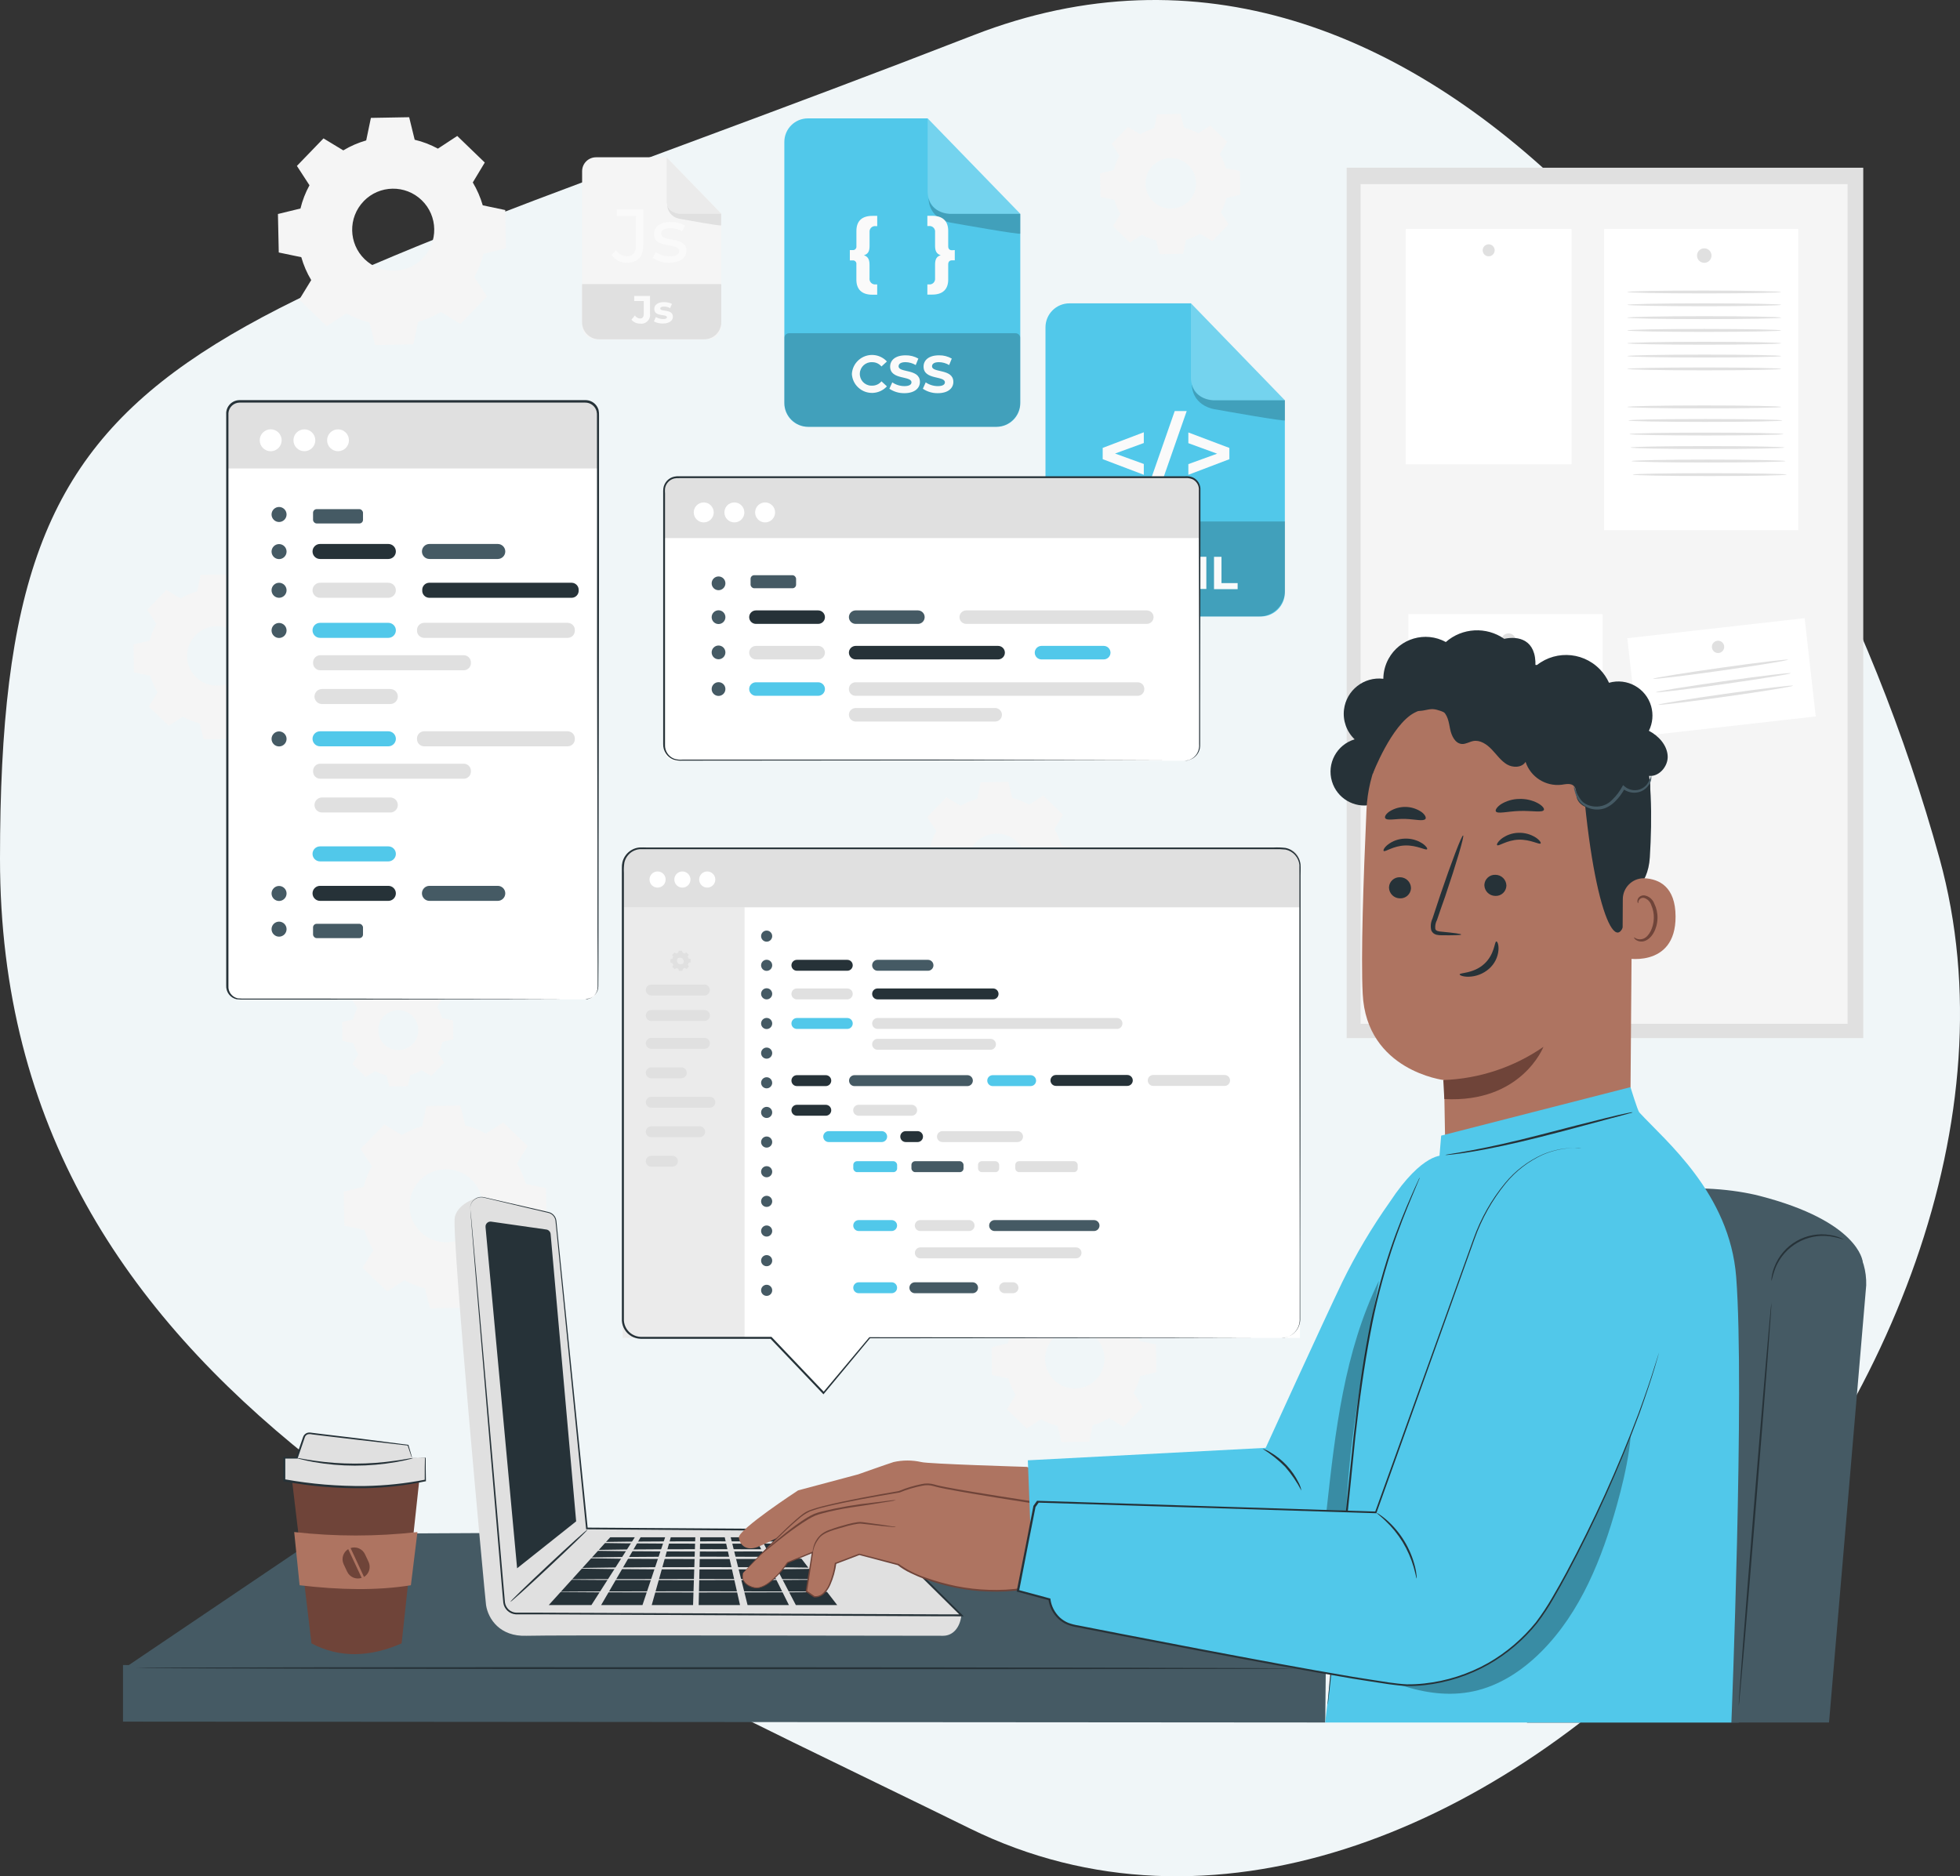 <?xml version="1.0" encoding="UTF-8"?><svg id="Layer_2" xmlns="http://www.w3.org/2000/svg" viewBox="0 0 521.85 499.58"><rect x="0" y="0" width="521.85" height="499.58" fill="#333333" stroke="none"/><defs><style>.cls-1{fill:#f5f5f5;}.cls-1,.cls-2,.cls-3,.cls-4,.cls-5,.cls-6,.cls-7,.cls-8,.cls-9,.cls-10,.cls-11,.cls-12{stroke-width:0px;}.cls-2{fill:#ebebeb;}.cls-3{fill:#455a64;}.cls-4{fill:#263238;}.cls-5{fill:#fafafa;}.cls-6{fill:#e0e0e0;}.cls-7{fill:#000;}.cls-8{fill:#ae7461;}.cls-9{fill:#51c8ea;}.cls-13{opacity:.2;}.cls-14{opacity:.3;}.cls-10{fill:#f0f6f8;}.cls-11{fill:#6f4439;}.cls-12{fill:#fff;}</style></defs><g id="Layer_1-2"><path class="cls-10" d="M0,228.64c0,142.6,133.55,196.89,258.21,258.21,127.96,62.94,296.1-120.73,258.21-258.21C480.03,96.65,378.1-36.85,259.3,9.33,46.86,91.92,0,86.04,0,228.64Z"/><g id="freepik--background-complete--inject-6"><path class="cls-1" d="M48.11,159.34c1.38-.83,2.86-1.47,4.41-1.91l.9-4.37,7.38-.13,1.06,4.33c1.56.39,3.06.98,4.47,1.76l3.73-2.44,5.3,5.12-2.31,3.81c.83,1.38,1.48,2.86,1.92,4.41l4.36.91.13,7.37-4.33,1.06c-.38,1.56-.96,3.06-1.73,4.47l2.44,3.73-5.12,5.3-3.81-2.31c-1.38.84-2.86,1.48-4.41,1.92l-.9,4.36-7.38.13-1.09-4.28c-1.56-.38-3.07-.97-4.47-1.76l-3.73,2.45-5.3-5.13,2.31-3.81c-.83-1.38-1.48-2.86-1.92-4.4l-4.36-.91-.13-7.44,4.33-1c.39-1.56.98-3.07,1.76-4.48l-2.44-3.72,5.12-5.31,3.81,2.31v-.04ZM52.04,169.16c-3.04,3.14-2.95,8.15.19,11.18s8.15,2.95,11.18-.19c3.04-3.14,2.95-8.15-.19-11.18,0,0,0,0,0,0-3.14-3.03-8.14-2.95-11.18.19h0Z"/><path class="cls-1" d="M303.54,35.78c1.17-.71,2.43-1.26,3.75-1.63l.78-3.72,6.27-.11.9,3.69c1.33.32,2.61.83,3.81,1.49l3.17-2.08,4.52,4.36-2,3.25c.72,1.17,1.28,2.43,1.66,3.75l3.72.77.11,6.28-3.69.9c-.32,1.33-.83,2.61-1.5,3.81l2.08,3.17-4.36,4.51-3.24-2c-1.17.71-2.43,1.25-3.75,1.63l-.77,3.73-6.28.11-.9-3.68c-1.33-.33-2.61-.84-3.81-1.5l-3.17,2.07-4.51-4.36,2-3.24c-.71-1.17-1.26-2.44-1.63-3.76l-3.71-.77-.11-6.27,3.68-.91c.33-1.33.83-2.61,1.5-3.8l-2.08-3.18,4.36-4.51,3.24,2h-.04ZM306.89,44.13c-2.58,2.67-2.51,6.93.16,9.52,2.67,2.58,6.93,2.51,9.52-.16,2.58-2.67,2.51-6.93-.16-9.51-2.67-2.58-6.93-2.51-9.52.16,0,0,0,0,0,0h0Z"/><path class="cls-1" d="M91.4,40.04c1.91-1.15,3.96-2.04,6.1-2.65l1.25-6,10.19-.18,1.47,6c2.16.51,4.24,1.31,6.18,2.37l5.15-3.38,7.33,7.08-3.19,5.3c1.14,1.91,2.03,3.95,2.65,6.09l6,1.26.18,10.19-6,1.47c-.53,2.16-1.34,4.24-2.43,6.18l3.38,5.15-7.08,7.34-5.18-3.21c-1.9,1.15-3.96,2.05-6.1,2.65l-1.25,6-10.19.17-1.47-6c-2.16-.53-4.24-1.35-6.18-2.43l-5.21,3.43-7.33-7.08,3.19-5.21c-1.15-1.91-2.03-3.96-2.64-6.1l-6-1.25-.22-10.25,6-1.46c.52-2.16,1.33-4.24,2.4-6.19l-3.35-5.15,7.08-7.33,5.27,3.19ZM96.83,53.58c-4.19,4.34-4.07,11.26.27,15.45,4.34,4.19,11.26,4.07,15.45-.27,4.19-4.34,4.07-11.26-.27-15.45-4.33-4.19-11.25-4.08-15.44.25,0,0-.01.01-.02.02Z"/><path class="cls-1" d="M255.78,214.58c1.38-.83,2.86-1.47,4.41-1.91l.91-4.37,7.37-.13,1.06,4.33c1.56.38,3.07.98,4.47,1.76l3.73-2.44,5.3,5.12-2.3,3.81c.83,1.38,1.47,2.86,1.91,4.41l4.36.91.13,7.37-4.33,1.06c-.38,1.56-.97,3.06-1.75,4.47l2.44,3.73-5.09,5.28-3.81-2.31c-1.38.83-2.86,1.48-4.41,1.92l-.91,4.36-7.37.13-1.06-4.33c-1.56-.38-3.07-.97-4.47-1.76l-3.73,2.45-5.31-5.13,2.31-3.8c-.83-1.38-1.47-2.86-1.91-4.41l-4.36-.91-.13-7.37,4.32-1.06c.39-1.56.98-3.07,1.76-4.48l-2.47-3.7,5.12-5.31,3.81,2.31h0ZM259.71,224.4c-3.03,3.14-2.95,8.15.2,11.18s8.15,2.95,11.18-.2c3.03-3.14,2.95-8.14-.19-11.18-3.14-3.04-8.15-2.96-11.19.17v.02Z"/><path class="cls-1" d="M276.55,346.5c1.38-.83,2.86-1.48,4.41-1.92l.9-4.36,7.38-.13,1.06,4.33c1.56.38,3.07.97,4.47,1.76l3.73-2.44,5.3,5.12-2.31,3.81c.83,1.38,1.48,2.86,1.92,4.4l4.36.91.13,7.37-4.33,1.07c-.39,1.56-.98,3.06-1.76,4.47l2.44,3.72-5.12,5.31-3.81-2.34c-1.38.83-2.86,1.47-4.41,1.91l-.9,4.37-7.38.13-1.06-4.33c-1.56-.39-3.06-.98-4.47-1.76l-3.7,2.47-5.31-5.12,2.31-3.81c-.83-1.38-1.48-2.86-1.92-4.41l-4.36-.91-.13-7.37,4.33-1.06c.39-1.56.98-3.06,1.76-4.47l-2.44-3.73,5.12-5.3,3.81,2.31h-.02ZM280.48,356.32c-3.03,3.14-2.95,8.15.2,11.18s8.15,2.95,11.18-.2c3.03-3.14,2.95-8.15-.2-11.18,0,0,0,0,0,0-3.14-3.03-8.14-2.95-11.17.19,0,0,0,0,0,0h0Z"/><path class="cls-1" d="M99.56,263.94c.94-.56,1.95-1,3-1.29l.61-2.95,5-.08.71,2.91c1.05.27,2.06.67,3,1.19l2.52-1.65,3.58,3.46-1.58,2.57c.56.94,1,1.95,1.29,3l2.94.61.09,5-2.92.72c-.26,1.05-.66,2.06-1.19,3l1.65,2.52-3.45,3.57-2.57-1.56c-.94.56-1.95,1-3,1.3l-.62,2.94-5,.09-.71-2.92c-1.05-.27-2.06-.67-3-1.19l-2.51,1.6-3.58-3.46,1.58-2.56c-.57-.94-1-1.95-1.29-3l-2.94-.61-.09-5,2.92-.72c.26-1.05.66-2.06,1.18-3l-1.64-2.51,3.45-3.58,2.57,1.56v.04ZM102.21,270.58c-2.04,2.12-1.98,5.49.13,7.54,2.12,2.04,5.49,1.98,7.54-.13,2.04-2.12,1.98-5.49-.13-7.53-2.12-2.05-5.49-1.99-7.54.13,0,0,0,0,0,0Z"/><path class="cls-1" d="M106.94,302.24c1.71-1.02,3.54-1.81,5.46-2.35l1.12-5.37,9.06-.16,1.3,5.32c1.92.47,3.77,1.2,5.5,2.17l4.58-3,6.52,6.29-2.84,4.68c1.02,1.69,1.81,3.52,2.35,5.42l5.37,1.12.16,9.06-5.32,1.3c-.47,1.92-1.2,3.77-2.17,5.5l3,4.58-6.29,6.52-4.68-2.84c-1.69,1.02-3.52,1.82-5.42,2.36l-1.12,5.36-9.06.16-1.3-5.32c-1.92-.47-3.77-1.2-5.5-2.17l-4.58,3-6.56-6.29,2.88-4.68c-1.02-1.69-1.82-3.52-2.36-5.42l-5.36-1.12-.16-9.06,5.32-1.3c.47-1.92,1.2-3.77,2.17-5.5l-3-4.58,6.3-6.52,4.68,2.84h-.05ZM111.77,314.31c-3.73,3.86-3.62,10.02.25,13.74,3.86,3.73,10.02,3.62,13.74-.25,3.73-3.86,3.62-10.01-.24-13.74-3.86-3.73-10.02-3.62-13.75.24Z"/><rect class="cls-6" x="358.55" y="44.66" width="137.54" height="231.75"/><rect class="cls-1" x="362.26" y="49.02" width="129.66" height="223.58"/><rect class="cls-12" x="427.09" y="60.96" width="51.7" height="80.22"/><path class="cls-6" d="M455.69,68.05c0,1.07-.86,1.93-1.93,1.93s-1.93-.86-1.93-1.93.86-1.93,1.93-1.93h0c1.07,0,1.93.86,1.93,1.93Z"/><rect class="cls-12" x="374.98" y="163.51" width="51.7" height="80.22"/><path class="cls-6" d="M403.58,170.58c0,1.07-.86,1.93-1.93,1.93s-1.93-.86-1.93-1.93c0-1.07.86-1.93,1.93-1.93h0c1.07,0,1.93.86,1.93,1.93Z"/><rect class="cls-12" x="374.28" y="60.96" width="44.15" height="62.65"/><path class="cls-6" d="M397.96,66.65c0,.88-.72,1.6-1.6,1.6-.88,0-1.6-.72-1.6-1.6s.72-1.6,1.6-1.6,1.6.72,1.6,1.6h0Z"/><rect class="cls-12" x="434.6" y="167.18" width="47.52" height="26.33" transform="translate(-17.34 52.55) rotate(-6.44)"/><circle class="cls-6" cx="457.43" cy="172.24" r="1.64"/><path class="cls-6" d="M419.78,181.81c0,.22-8.11.39-18.13.39s-18.13-.17-18.13-.39,8.12-.38,18.13-.38,18.13.15,18.13.38Z"/><path class="cls-6" d="M419.78,187.58c0,.21-8.11.39-18.13.39s-18.13-.18-18.13-.39,8.12-.38,18.13-.38,18.13.14,18.13.38Z"/><path class="cls-6" d="M419.78,193.29c0,.21-8.11.39-18.13.39s-18.13-.18-18.13-.39,8.12-.38,18.13-.38,18.13.17,18.13.38Z"/><path class="cls-6" d="M419.78,199.03c0,.21-8.11.39-18.13.39s-18.13-.18-18.13-.39,8.12-.38,18.13-.38,18.13.17,18.13.38Z"/><path class="cls-6" d="M419.78,204.77c0,.21-8.11.39-18.13.39s-18.13-.18-18.13-.39,8.12-.38,18.13-.38,18.13.19,18.13.38Z"/><path class="cls-6" d="M419.78,210.51c0,.21-8.11.39-18.13.39s-18.13-.18-18.13-.39,8.12-.38,18.13-.38,18.13.17,18.13.38Z"/><path class="cls-6" d="M419.78,216.25c0,.21-8.11.39-18.13.39s-18.13-.18-18.13-.39,8.12-.38,18.13-.38,18.13.17,18.13.38Z"/><path class="cls-6" d="M476.06,175.66c0,.21-8,1.52-17.9,2.92s-18,2.36-18,2.15,8-1.51,17.9-2.91,17.97-2.37,18-2.16Z"/><path class="cls-6" d="M476.78,179.25c0,.21-8,1.52-17.9,2.92s-18,2.36-18,2.15,8-1.51,17.9-2.91,17.97-2.37,18-2.16Z"/><path class="cls-6" d="M477.4,182.58c0,.21-8,1.52-17.9,2.91s-18,2.37-18,2.16,8-1.52,17.9-2.92,18-2.37,18-2.15Z"/><path class="cls-6" d="M474.24,77.74c0,.22-9.17.39-20.48.39s-20.49-.17-20.49-.39,9.17-.38,20.49-.38,20.48.22,20.48.38Z"/><path class="cls-6" d="M474.24,81.16c0,.21-9.17.38-20.48.38s-20.49-.17-20.49-.38,9.17-.39,20.49-.39,20.48.17,20.48.39Z"/><path class="cls-6" d="M474.24,84.58c0,.21-9.17.39-20.48.39s-20.49-.18-20.49-.39,9.17-.39,20.49-.39,20.48.17,20.48.39Z"/><path class="cls-6" d="M474.24,87.98c0,.22-9.17.39-20.48.39s-20.49-.17-20.49-.39,9.13-.4,20.49-.4,20.48.19,20.48.4Z"/><path class="cls-6" d="M474.24,91.4c0,.21-9.17.38-20.48.38s-20.49-.17-20.49-.38,9.17-.39,20.49-.39,20.48.17,20.48.39Z"/><path class="cls-6" d="M474.24,94.81c0,.21-9.17.38-20.48.38s-20.49-.17-20.49-.38,9.17-.39,20.49-.39,20.48.16,20.48.39Z"/><path class="cls-6" d="M474.24,98.22c0,.21-9.17.39-20.48.39s-20.49-.18-20.49-.39,9.17-.38,20.49-.38,20.48.17,20.48.38Z"/><path class="cls-6" d="M474.24,108.35c0,.21-9.17.38-20.48.38s-20.49-.17-20.49-.38,9.17-.39,20.49-.39,20.48.18,20.48.39Z"/><path class="cls-6" d="M474.53,111.95c0,.22-9.17.39-20.48.39s-20.49-.17-20.49-.39,9.17-.38,20.49-.38,20.48.17,20.48.38Z"/><path class="cls-6" d="M474.82,115.58c0,.21-9.18.38-20.49.38s-20.48-.17-20.48-.38,9.17-.39,20.48-.39,20.49.16,20.49.39Z"/><path class="cls-6" d="M475.1,119.16c0,.22-9.17.39-20.48.39s-20.48-.17-20.48-.39,9.17-.38,20.48-.38,20.48.17,20.48.38Z"/><path class="cls-6" d="M475.4,122.77c0,.21-9.17.38-20.48.38s-20.52-.17-20.52-.38,9.16-.39,20.48-.39,20.52.2,20.52.39Z"/><path class="cls-6" d="M475.68,126.37c0,.22-9.17.39-20.48.39s-20.49-.17-20.49-.39,9.17-.38,20.49-.38,20.48.17,20.48.38Z"/><path class="cls-1" d="M188.33,90.34h-29.63c-2.05,0-3.7-1.65-3.71-3.7v-41.06c0-2.05,1.66-3.7,3.71-3.7h18.79l14.55,15v29.76c0,2.05-1.66,3.7-3.71,3.7Z"/><path class="cls-6" d="M154.99,75.65h37.05v10.16c0,2.5-2.03,4.53-4.53,4.53h-28c-2.5,0-4.53-2.03-4.53-4.53v-10.16h0Z"/><path class="cls-5" d="M168.12,85.13l.93-1.12c.29.47.8.77,1.35.8.67,0,1-.41,1-1.21v-3.45h-2.54v-1.34h4.21v4.7c.19,1.28-.69,2.47-1.97,2.66-.21.03-.43.03-.64,0-.9.03-1.76-.36-2.34-1.05Z"/><path class="cls-5" d="M174.09,85.58l.54-1.16c.59.35,1.26.54,1.94.54.75,0,1-.2,1-.51,0-.91-3.37,0-3.37-2.2,0-1.06.95-1.81,2.58-1.81.74-.01,1.48.15,2.14.49l-.52,1.11c-.49-.28-1.05-.42-1.61-.41-.73,0-1,.22-1,.51,0,1,3.37,0,3.37,2.23,0,1-1,1.77-2.63,1.77-.85.03-1.69-.16-2.44-.56Z"/><path class="cls-5" d="M162.84,67.93l1.16-1.35c.63,1.02,1.73,1.64,2.92,1.66,1.59,0,2.41-1,2.41-2.84v-7.88h-5.07v-1.75h7v9.52c0,3.12-1.52,4.67-4.39,4.67-1.59.02-3.1-.74-4.03-2.03Z"/><path class="cls-5" d="M173.78,68.67l.8-1.52c1.11.72,2.4,1.1,3.72,1.1,1.79,0,2.53-.54,2.53-1.44,0-2.38-6.71-.32-6.71-4.55,0-1.9,1.7-3.18,4.43-3.18,1.35-.01,2.68.33,3.86,1l-.82,1.5c-.92-.57-1.98-.86-3.06-.84-1.69,0-2.51.62-2.51,1.46,0,2.51,6.73.46,6.73,4.59,0,1.92-1.76,3.15-4.59,3.15-1.56.03-3.08-.41-4.38-1.27Z"/><path class="cls-2" d="M177.49,41.91v11.54c0,1.91,1.54,3.45,3.45,3.45h11.1l-14.55-14.99Z"/><path class="cls-6" d="M177.64,54.46c.01,1.79,1.26,3.33,3,3.72.11,0,.24.06.36.09,1.45.26,11,2,11,1.73v-3.1h-11.1s-2.73-.09-3.26-2.44Z"/></g><g id="freepik--Table--inject-6"><polygon class="cls-3" points="33.28 444.04 86.06 408.4 341.81 407.18 353.51 444.58 33.28 444.04"/><polygon class="cls-3" points="352.85 458.64 32.75 458.41 32.75 443.34 352.99 444.34 352.85 458.64"/><path class="cls-4" d="M345,444.26c0,.14-69.13.23-154.37.19s-154.38-.19-154.38-.34,69.11-.23,154.38-.19c85.27.04,154.37.19,154.37.34Z"/></g><g id="freepik--Files--inject-6"><path class="cls-9" d="M265.4,113.65h-50.28c-3.47,0-6.29-2.82-6.29-6.29V37.8c0-3.47,2.81-6.28,6.28-6.28,0,0,0,0,0,0h31.87l24.67,25.42v50.42c0,3.46-2.8,6.27-6.26,6.29Z"/><g class="cls-13"><path class="cls-7" d="M210.07,88.73h60.33c.68,0,1.24.56,1.24,1.24h0v17.2c0,3.58-2.9,6.48-6.48,6.48h-49.85c-3.58,0-6.48-2.9-6.48-6.48v-17.2c0-.68.56-1.24,1.24-1.24Z"/></g><g class="cls-13"><path class="cls-12" d="M246.99,31.52v19.57c0,3.23,2.6,5.84,5.83,5.85,0,0,0,0,.01,0h18.83l-24.67-25.42Z"/></g><g class="cls-13"><path class="cls-7" d="M247.24,52.81s-.24,4.77,5.16,6.31c.2.06.41.1.62.14,2.46.44,18.64,3.31,18.64,2.94v-5.26h-18.83s-4.7-.16-5.59-4.13Z"/></g><path class="cls-5" d="M226.81,99.58c.17-2.97,2.72-5.23,5.68-5.06,1.39.08,2.7.7,3.65,1.73l-1.45,1.33c-.61-.73-1.51-1.15-2.46-1.14-1.73-.1-3.2,1.22-3.3,2.95s1.22,3.2,2.95,3.3c.12,0,.24,0,.35,0,.95,0,1.86-.42,2.46-1.16l1.45,1.34c-2,2.19-5.39,2.35-7.59.35-1.04-.94-1.66-2.25-1.74-3.65h0Z"/><path class="cls-5" d="M236.8,103.51l.77-1.7c.95.65,2.08,1,3.23,1,1.34,0,1.88-.44,1.88-1,0-1.83-5.68-.57-5.68-4.2,0-1.67,1.34-3,4.12-3,1.19-.02,2.36.28,3.39.87l-.7,1.72c-.82-.49-1.76-.75-2.71-.77-1.34,0-1.85.5-1.85,1.11,0,1.8,5.68.56,5.68,4.15,0,1.63-1.36,3-4.15,3-1.42.02-2.8-.39-3.98-1.18Z"/><path class="cls-5" d="M245.71,103.51l.76-1.7c.95.65,2.08,1,3.23,1,1.34,0,1.88-.44,1.88-1,0-1.83-5.68-.57-5.68-4.2,0-1.67,1.34-3,4.12-3,1.19-.02,2.36.28,3.39.87l-.7,1.72c-.82-.49-1.75-.75-2.71-.77-1.34,0-1.85.5-1.85,1.11,0,1.8,5.68.56,5.68,4.15,0,1.63-1.35,3-4.15,3-1.41.02-2.8-.39-3.97-1.18Z"/><path class="cls-5" d="M230,67.96c1,.32,1.51,1,1.51,2.52v3.59c-.1.81.47,1.55,1.28,1.66.12.02.24.02.36,0h.4v2.74h-1.3c-2.81,0-4.24-1.44-4.24-4v-4.08c.08-.5-.26-.97-.76-1.05-.08-.01-.16-.01-.24,0h-.74v-2.75h.74c.5.06.95-.3,1.01-.8,0-.08,0-.17,0-.25v-4.06c0-2.58,1.43-4,4.24-4h1.3v2.73h-.4c-.81-.1-1.55.48-1.64,1.3-.01.12-.01.25,0,.37v3.59c0,1.54-.47,2.19-1.51,2.5Z"/><path class="cls-5" d="M254.21,66.58v2.74h-.75c-.6,0-1,.34-1,1.06v4.06c0,2.58-1.44,4-4.25,4h-1.3v-2.71h.41c.81.1,1.55-.49,1.64-1.3.01-.12.01-.24,0-.36v-3.59c0-1.55.47-2.2,1.5-2.52-1-.31-1.5-1-1.5-2.51v-3.59c.11-.81-.46-1.56-1.27-1.67-.12-.02-.25-.02-.37,0h-.41v-2.73h1.3c2.81,0,4.25,1.43,4.25,4v4.12c0,.72.38,1.05,1,1.05l.75-.05Z"/><path class="cls-9" d="M335.74,164.15h-51c-3.52,0-6.38-2.86-6.38-6.38h0v-70.62c0-3.52,2.86-6.38,6.38-6.38h32.35l25,25.81v51.18c0,3.52-2.83,6.37-6.35,6.39Z"/><g class="cls-13"><path class="cls-7" d="M278.35,138.85h63.78v18.4c0,3.81-3.09,6.9-6.9,6.9h-50c-3.81,0-6.9-3.09-6.9-6.9v-18.4h.02Z"/></g><g class="cls-13"><path class="cls-12" d="M317.08,80.77v19.87c0,3.28,2.66,5.94,5.94,5.94h19.1l-25.04-25.81Z"/></g><g class="cls-13"><path class="cls-7" d="M317.34,102.39s-.25,4.82,5.24,6.4c.21.06.42.11.63.14,2.49.45,18.91,3.37,18.91,3v-5.35h-19.1s-4.77-.16-5.68-4.19Z"/></g><path class="cls-5" d="M304.54,117.96l-7.66,2.8,7.66,2.78v2.88l-10.95-4.16v-3l10.95-4.16v2.86Z"/><path class="cls-5" d="M312.77,109.45h3.19l-7.56,21.66h-3.19l7.56-21.66Z"/><path class="cls-5" d="M327.32,119.27v3l-10.92,4.15v-2.84l7.66-2.78-7.66-2.8v-2.85l10.92,4.12Z"/><path class="cls-5" d="M301.93,148.26v8.57h-2v-3.51h-3.89v3.51h-2v-8.57h2v3.38h3.89v-3.38h2Z"/><path class="cls-5" d="M305.74,149.88h-2.74v-1.62h7.47v1.62h-2.75v6.95h-2l.02-6.95Z"/><path class="cls-5" d="M319.33,156.83v-5.14l-2.52,4.24h-.9l-2.51-4.13v5h-1.86v-8.57h1.64l3.22,5.35,3.16-5.33h1.63v8.57h-1.86Z"/><path class="cls-5" d="M323.22,148.26h2v7h4.3v1.61h-6.29v-8.61Z"/></g><g id="freepik--Tabs--inject-6"><rect class="cls-12" x="60.43" y="106.95" width="98.74" height="159.15" rx="3.06" ry="3.06"/><path class="cls-6" d="M64.04,106.95h91.66c1.92,0,3.47,1.55,3.47,3.47h0v14.31H60.4v-14.15c-.01-1.99,1.6-3.62,3.59-3.63.02,0,.03,0,.05,0Z"/><path class="cls-4" d="M155.86,266.1c.44-.02.86-.12,1.27-.28,1.2-.52,1.98-1.7,2-3,0-3.41,0-8.42-.05-14.87,0-12.91,0-31.58-.08-54.65s0-50.56-.06-81.07v-1.43c.03-.46-.01-.92-.12-1.36-.39-1.33-1.61-2.25-3-2.24H63.82c-1.58,0-2.89,1.22-3,2.8v152.51c-.12,1.56.93,2.97,2.46,3.31.76.08,1.53.1,2.3.07h15.58l54.66.08,14.86.05h5.18-5.18l-14.86.05-54.66.08h-15.76c-.8.03-1.6,0-2.39-.08-.83-.18-1.56-.64-2.07-1.32-.51-.68-.76-1.53-.71-2.38V109.82c.05-.59.24-1.16.57-1.66.66-1.01,1.79-1.62,3-1.62h92.05c.52,0,1.04.1,1.51.31.97.43,1.7,1.26,2,2.28.11.49.15.99.13,1.49v1.43c0,30.51,0,58-.06,81.07s-.06,41.74-.08,54.65c0,6.45,0,11.46-.05,14.87,0,.76-.28,1.5-.76,2.09-.35.43-.8.78-1.31,1-.32.12-.66.2-1,.23l-.37.14Z"/><path class="cls-12" d="M74.99,117.23c0,1.61-1.31,2.92-2.92,2.92-1.61,0-2.92-1.31-2.92-2.92s1.31-2.92,2.92-2.92h0c1.61,0,2.91,1.29,2.92,2.9,0,0,0,.01,0,.02Z"/><circle class="cls-12" cx="81.04" cy="117.23" r="2.91"/><circle class="cls-12" cx="90" cy="117.23" r="2.91"/><path class="cls-4" d="M103.4,148.84h-18.19c-1.1,0-2-.9-2-2h0c0-1.1.9-2,2-2h18.19c1.1,0,2,.9,2,2h0c0,1.1-.9,2-2,2Z"/><path class="cls-6" d="M103.4,159.17h-18.19c-1.1,0-2-.9-2-2h0c0-1.1.9-2,2-2h18.19c1.1,0,2,.9,2,2h0c0,1.1-.9,2-2,2Z"/><path class="cls-6" d="M103.92,187.46h-18.19c-1.1,0-2-.9-2-2h0c0-1.1.9-2,2-2h18.19c1.1,0,2,.9,2,2h0c0,1.1-.9,2-2,2Z"/><path class="cls-9" d="M103.4,169.84h-18.19c-1.1,0-2-.9-2-2h0c0-1.1.9-2,2-2h18.19c1.1,0,2,.9,2,2h0c0,1.1-.9,2-2,2Z"/><path class="cls-9" d="M103.4,229.36h-18.19c-1.1,0-2-.9-2-2h0c0-1.1.9-2,2-2h18.19c1.1,0,2,.9,2,2h0c0,1.1-.9,2-2,2Z"/><path class="cls-3" d="M132.53,148.84h-18.19c-1.1,0-2-.9-2-2h0c0-1.1.9-2,2-2h18.19c1.1,0,2,.9,2,2h0c0,1.1-.9,2-2,2h0Z"/><path class="cls-4" d="M152.22,159.17h-38c-1.04-.05-1.85-.93-1.8-1.97,0,0,0-.02,0-.03h0c-.06-1.04.73-1.94,1.77-2,0,0,.02,0,.03,0h38.05c1.04.05,1.85.93,1.8,1.97,0,0,0,.02,0,.03h0c.06,1.04-.73,1.94-1.78,2-.02,0-.05,0-.07,0Z"/><path class="cls-6" d="M151.19,169.84h-38.3c-1.05-.03-1.89-.9-1.86-1.96,0-.01,0-.03,0-.04h0c-.05-1.05.76-1.95,1.82-2,.01,0,.03,0,.04,0h38.3c1.05.03,1.89.9,1.86,1.96,0,.01,0,.03,0,.04h0c.05,1.05-.76,1.95-1.82,2-.01,0-.03,0-.04,0Z"/><path class="cls-6" d="M123.52,178.47h-38.3c-1.05-.03-1.89-.9-1.86-1.96,0-.01,0-.03,0-.04h0c-.05-1.05.76-1.95,1.82-2,.01,0,.03,0,.04,0h38.3c1.05.03,1.89.9,1.86,1.96,0,.01,0,.03,0,.04h0c.05,1.05-.76,1.95-1.82,2-.01,0-.03,0-.04,0Z"/><path class="cls-3" d="M76.3,146.87c0,1.1-.9,2-2,2s-2-.9-2-2,.9-2,2-2,2,.9,2,2Z"/><path class="cls-3" d="M76.3,136.99c0,1.1-.9,2-2,2s-2-.9-2-2,.9-2,2-2,2,.9,2,2Z"/><path class="cls-3" d="M76.3,157.17c0,1.1-.9,2-2,2s-2-.9-2-2,.9-2,2-2,2,.9,2,2Z"/><path class="cls-3" d="M76.3,167.87c0,1.1-.9,2-2,2s-2-.9-2-2,.9-2,2-2,2,.9,2,2Z"/><path class="cls-6" d="M103.92,216.34h-18.19c-1.1,0-2-.9-2-2h0c0-1.1.9-2,2-2h18.19c1.1,0,2,.9,2,2h0c0,1.1-.9,2-2,2Z"/><path class="cls-9" d="M103.4,198.72h-18.19c-1.1,0-2-.9-2-2h0c0-1.1.9-2,2-2h18.19c1.1,0,2,.9,2,2h0c0,1.1-.9,2-2,2Z"/><path class="cls-6" d="M151.19,198.72h-38.3c-1.05-.03-1.89-.9-1.86-1.96,0-.01,0-.03,0-.04h0c-.05-1.05.76-1.95,1.82-2,.01,0,.03,0,.04,0h38.3c1.05.03,1.89.9,1.86,1.96,0,.01,0,.03,0,.04h0c.05,1.05-.76,1.95-1.82,2-.01,0-.03,0-.04,0Z"/><path class="cls-6" d="M123.52,207.35h-38.3c-1.05-.03-1.89-.9-1.86-1.96,0-.01,0-.03,0-.04h0c-.05-1.05.76-1.95,1.82-2,.01,0,.03,0,.04,0h38.3c1.05.03,1.89.9,1.86,1.96,0,.01,0,.03,0,.04h0c.05,1.05-.76,1.95-1.82,2-.01,0-.03,0-.04,0Z"/><path class="cls-3" d="M76.3,196.75c0,1.1-.9,2-2,2s-2-.9-2-2,.9-2,2-2,2,.9,2,2Z"/><rect class="cls-3" x="83.35" y="135.57" width="13.3" height="3.81" rx=".96" ry=".96"/><path class="cls-4" d="M103.4,239.87h-18.19c-1.1,0-2-.9-2-2h0c0-1.1.9-2,2-2h18.19c1.1,0,2,.9,2,2h0c0,1.1-.9,2-2,2Z"/><path class="cls-3" d="M132.53,239.87h-18.19c-1.1,0-2-.9-2-2h0c0-1.1.9-2,2-2h18.19c1.1,0,2,.9,2,2h0c0,1.1-.9,2-2,2h0Z"/><path class="cls-3" d="M76.3,237.9c0,1.1-.9,2-2,2s-2-.9-2-2,.9-2,2-2,2,.9,2,2Z"/><path class="cls-3" d="M76.3,247.4c0,1.1-.9,2-2,2s-2-.9-2-2,.9-2,2-2,2,.9,2,2Z"/><rect class="cls-3" x="83.35" y="245.98" width="13.3" height="3.81" rx=".96" ry=".96"/><rect class="cls-12" x="165.76" y="241.53" width="180.35" height="114.72"/><rect class="cls-2" x="165.76" y="241.53" width="32.48" height="114.72"/><path class="cls-6" d="M180.04,253.91c.17-.1.35-.18.54-.23l.11-.54h.9l.14.53c.19.05.37.12.54.22l.46-.3.65.62-.28.47c.1.17.18.35.23.54l.54.11v.91l-.53.13c-.04.19-.11.38-.21.55l.3.45-.63.65-.47-.28c-.17.1-.35.18-.54.24l-.11.53h-.91l-.13-.53c-.19-.05-.37-.12-.54-.22l-.46.3-.65-.63.28-.47c-.1-.17-.18-.35-.23-.54l-.54-.11v-.9l.53-.13c.04-.19.12-.38.21-.55l-.3-.46.63-.65.47.28h0ZM180.52,255.12c-.36.38-.36.99,0,1.37.39.37.99.37,1.38,0,.28-.48.12-1.09-.35-1.37-.32-.19-.73-.18-1.05.02l.02-.02Z"/><path class="cls-6" d="M187.54,279.26h-14.14c-.8,0-1.45-.65-1.45-1.45,0,0,0,0,0-.01h0c0-.8.65-1.45,1.45-1.45h14.16c.8,0,1.45.64,1.46,1.44,0,0,0,0,0,.01h0c0,.81-.65,1.46-1.46,1.46,0,0-.01,0-.02,0Z"/><path class="cls-6" d="M187.54,271.85h-14.14c-.8,0-1.45-.66-1.45-1.46h0c0-.8.65-1.45,1.45-1.45h14.16c.8,0,1.45.64,1.46,1.44,0,0,0,0,0,.01h0c0,.81-.65,1.46-1.46,1.46,0,0-.01,0-.02,0Z"/><path class="cls-6" d="M187.54,265.06h-14.14c-.8,0-1.45-.65-1.45-1.45h0c0-.8.65-1.45,1.45-1.46h14.16c.79.01,1.42.64,1.44,1.43h0c.02.8-.62,1.46-1.42,1.48-.01,0-.03,0-.04,0Z"/><path class="cls-4" d="M225.59,258.48h-13.42c-.8,0-1.45-.65-1.45-1.45h0c0-.8.64-1.45,1.44-1.46,0,0,0,0,.01,0h13.42c.8,0,1.45.65,1.45,1.45,0,0,0,0,0,.01h0c0,.8-.65,1.45-1.45,1.45h0Z"/><path class="cls-6" d="M225.59,266.1h-13.42c-.8,0-1.45-.65-1.45-1.45,0,0,0,0,0-.01h0c0-.8.65-1.45,1.45-1.45h13.42c.8,0,1.45.65,1.45,1.45h0c0,.8-.64,1.45-1.44,1.46,0,0,0,0-.01,0Z"/><path class="cls-9" d="M225.59,273.97h-13.42c-.8,0-1.45-.65-1.45-1.45h0c0-.8.64-1.45,1.44-1.46,0,0,0,0,.01,0h13.42c.8,0,1.45.65,1.45,1.45,0,0,0,0,0,.01h0c0,.8-.65,1.45-1.45,1.45h0Z"/><path class="cls-4" d="M219.87,289.19h-7.7c-.8,0-1.45-.65-1.45-1.45,0,0,0,0,0-.01h0c0-.8.65-1.45,1.45-1.45h7.7c.8,0,1.45.65,1.45,1.45h0c0,.8-.64,1.45-1.44,1.46,0,0,0,0-.01,0Z"/><path class="cls-4" d="M219.87,297.08h-7.7c-.8,0-1.45-.65-1.45-1.45,0,0,0,0,0-.01h0c0-.8.65-1.45,1.45-1.45h7.7c.8,0,1.45.65,1.45,1.45h0c0,.8-.64,1.45-1.44,1.46,0,0,0,0-.01,0Z"/><path class="cls-6" d="M242.72,297.08h-14.1c-.81,0-1.46-.65-1.46-1.46h0c0-.8.66-1.45,1.46-1.45h14.1c.8,0,1.45.64,1.46,1.44,0,0,0,0,0,.01h0c0,.81-.65,1.46-1.46,1.46Z"/><path class="cls-9" d="M234.75,304.09h-14.11c-.8,0-1.45-.65-1.45-1.45h0c0-.8.65-1.45,1.45-1.46h14.11c.8,0,1.45.66,1.45,1.46h0c0,.8-.65,1.45-1.45,1.45h0Z"/><rect class="cls-9" x="227.19" y="309.19" width="11.67" height="2.91" rx=".99" ry=".99"/><path class="cls-9" d="M237.4,327.78h-8.76c-.81,0-1.46-.65-1.46-1.46h0c0-.8.65-1.45,1.45-1.45,0,0,0,0,.01,0h8.76c.8,0,1.45.65,1.45,1.45h0c0,.8-.64,1.45-1.44,1.46,0,0,0,0-.01,0Z"/><path class="cls-9" d="M237.4,344.34h-8.76c-.8,0-1.45-.64-1.46-1.44,0,0,0,0,0-.01h0c0-.81.65-1.46,1.46-1.46h8.76c.8,0,1.45.65,1.45,1.45,0,0,0,0,0,.01h0c0,.8-.65,1.45-1.45,1.45h0Z"/><path class="cls-3" d="M258.95,344.34h-15.36c-.8,0-1.45-.64-1.46-1.44,0,0,0,0,0-.01h0c0-.81.65-1.46,1.46-1.46h15.36c.8,0,1.45.65,1.45,1.45,0,0,0,0,0,.01h0c0,.8-.65,1.45-1.45,1.45h0Z"/><path class="cls-6" d="M269.7,344.34h-2.21c-.8,0-1.45-.64-1.46-1.44,0,0,0,0,0-.01h0c0-.81.65-1.46,1.46-1.46h2.21c.81,0,1.46.65,1.46,1.46h0c0,.8-.66,1.45-1.46,1.45Z"/><path class="cls-6" d="M258.03,327.78h-13c-.81,0-1.46-.65-1.46-1.46h0c0-.8.65-1.45,1.45-1.45,0,0,0,0,.01,0h13c.8,0,1.45.65,1.45,1.45h0c0,.8-.64,1.45-1.44,1.46,0,0,0,0-.01,0Z"/><path class="cls-6" d="M286.5,335.05h-41.45c-.81,0-1.46-.65-1.46-1.46h0c0-.8.65-1.45,1.45-1.45,0,0,0,0,.01,0h41.45c.8,0,1.45.65,1.45,1.45h0c0,.8-.64,1.45-1.44,1.46,0,0,0,0-.01,0Z"/><path class="cls-3" d="M291.28,327.78h-26.46c-.81,0-1.46-.65-1.46-1.46h0c0-.8.66-1.45,1.46-1.45h26.46c.8,0,1.45.64,1.46,1.44,0,0,0,0,0,.01h0c0,.81-.65,1.46-1.46,1.46Z"/><rect class="cls-3" x="242.67" y="309.19" width="13.87" height="2.91" rx=".99" ry=".99"/><rect class="cls-6" x="260.4" y="309.19" width="5.63" height="2.91" rx=".99" ry=".99"/><rect class="cls-6" x="270.32" y="309.19" width="16.62" height="2.91" rx=".99" ry=".99"/><path class="cls-4" d="M244.3,304.09h-3.14c-.8,0-1.45-.64-1.46-1.44,0,0,0,0,0-.01h0c0-.81.65-1.46,1.46-1.46h3.14c.8,0,1.45.66,1.45,1.46h0c0,.8-.65,1.45-1.45,1.45h0Z"/><path class="cls-6" d="M270.92,304.09h-20c-.8,0-1.45-.65-1.45-1.45h0c0-.8.65-1.45,1.45-1.46h20c.8,0,1.45.66,1.46,1.46h0c0,.8-.66,1.45-1.46,1.45Z"/><path class="cls-3" d="M247.07,258.48h-13.41c-.8,0-1.45-.65-1.45-1.45h0c0-.8.64-1.45,1.44-1.46,0,0,0,0,.01,0h13.41c.81,0,1.46.65,1.46,1.46h0c0,.8-.65,1.45-1.45,1.45,0,0,0,0-.01,0Z"/><path class="cls-4" d="M264.4,266.1h-30.74c-.8,0-1.45-.65-1.45-1.45,0,0,0,0,0-.01h0c0-.8.65-1.45,1.45-1.45h30.74c.8,0,1.45.64,1.46,1.44,0,0,0,0,0,.01h0c0,.81-.65,1.46-1.46,1.46Z"/><path class="cls-6" d="M297.4,273.97h-63.74c-.8,0-1.45-.65-1.45-1.45h0c0-.8.64-1.45,1.44-1.46,0,0,0,0,.01,0h63.74c.8,0,1.45.65,1.45,1.45,0,0,0,0,0,.01h0c0,.8-.65,1.45-1.45,1.45h0Z"/><path class="cls-6" d="M263.71,279.52h-30.05c-.8,0-1.45-.66-1.45-1.46h0c0-.8.65-1.45,1.45-1.45h30.05c.8,0,1.45.64,1.46,1.44,0,0,0,0,0,.01h0c0,.81-.65,1.46-1.46,1.46Z"/><path class="cls-3" d="M257.57,289.19h-30.06c-.8,0-1.45-.65-1.45-1.45,0,0,0,0,0-.01h0c0-.8.65-1.45,1.45-1.45h30.06c.8,0,1.45.65,1.45,1.45h0c0,.8-.64,1.45-1.44,1.46,0,0,0,0-.01,0Z"/><path class="cls-9" d="M274.4,289.19h-10.08c-.81,0-1.46-.65-1.46-1.46h0c0-.8.65-1.45,1.45-1.45,0,0,0,0,.01,0h10.08c.8,0,1.45.65,1.46,1.45h0c0,.81-.65,1.46-1.46,1.46Z"/><path class="cls-4" d="M300.15,289.14h-19c-.8,0-1.45-.64-1.46-1.44,0,0,0,0,0-.01h0c0-.81.65-1.46,1.46-1.46h19c.8,0,1.45.65,1.45,1.45,0,0,0,0,0,.01h0c0,.8-.65,1.45-1.45,1.45h0Z"/><path class="cls-6" d="M326.04,289.14h-19c-.8,0-1.45-.65-1.45-1.45h0c0-.8.64-1.45,1.44-1.46,0,0,0,0,.01,0h19c.81,0,1.46.65,1.46,1.46h0c0,.8-.65,1.45-1.45,1.45,0,0,0,0-.01,0Z"/><path class="cls-6" d="M181.4,287.11h-8c-.8,0-1.45-.66-1.45-1.46h0c0-.8.65-1.45,1.45-1.45h8c.8,0,1.45.65,1.45,1.45h0c0,.8-.65,1.45-1.45,1.46Z"/><path class="cls-6" d="M179.01,310.65h-5.61c-.8,0-1.45-.65-1.45-1.45,0,0,0,0,0-.01h0c0-.8.65-1.45,1.45-1.45h5.63c.8,0,1.45.65,1.45,1.45h0c0,.8-.64,1.45-1.44,1.46-.01,0-.02,0-.03,0Z"/><path class="cls-6" d="M189,294.95h-15.6c-.8,0-1.45-.65-1.45-1.45h0c0-.8.64-1.45,1.44-1.46,0,0,0,0,.01,0h15.6c.8,0,1.45.65,1.45,1.45,0,0,0,0,0,.01h0c0,.8-.65,1.45-1.45,1.45h0Z"/><path class="cls-6" d="M186.26,302.8h-12.86c-.8,0-1.45-.65-1.45-1.45h0c0-.8.64-1.45,1.44-1.46,0,0,0,0,.01,0h12.88c.8,0,1.45.65,1.45,1.45,0,0,0,0,0,.01h0c0,.8-.65,1.45-1.45,1.45,0,0-.01,0-.02,0Z"/><path class="cls-3" d="M205.6,257.03c0,.82-.66,1.48-1.48,1.48s-1.48-.66-1.48-1.48c0-.82.66-1.48,1.48-1.48s1.48.66,1.48,1.48h0Z"/><circle class="cls-3" cx="204.12" cy="249.26" r="1.48"/><circle class="cls-3" cx="204.12" cy="264.62" r="1.48"/><circle class="cls-3" cx="204.12" cy="272.52" r="1.48"/><circle class="cls-3" cx="204.12" cy="280.41" r="1.48"/><path class="cls-3" d="M205.6,288.3c0,.82-.65,1.48-1.47,1.49-.82,0-1.48-.65-1.49-1.47,0-.82.65-1.48,1.47-1.49,0,0,0,0,0,0,.81,0,1.47.66,1.48,1.47Z"/><circle class="cls-3" cx="204.12" cy="296.2" r="1.48"/><circle class="cls-3" cx="204.12" cy="304.09" r="1.48"/><path class="cls-3" d="M205.6,311.99c0,.82-.66,1.48-1.48,1.48s-1.48-.66-1.48-1.48c0-.82.66-1.48,1.48-1.48s1.48.66,1.48,1.48h0Z"/><path class="cls-3" d="M205.6,319.88c0,.82-.66,1.48-1.48,1.48s-1.48-.66-1.48-1.48c0-.82.66-1.48,1.48-1.48s1.48.66,1.48,1.48h0Z"/><circle class="cls-3" cx="204.12" cy="327.78" r="1.48"/><path class="cls-3" d="M205.6,335.67c0,.82-.66,1.48-1.48,1.48s-1.48-.66-1.48-1.48c0-.82.66-1.48,1.48-1.48s1.48.66,1.48,1.48h0Z"/><circle class="cls-3" cx="204.12" cy="343.57" r="1.48"/><path class="cls-6" d="M171.17,225.89h171.11c2.12,0,3.83,1.71,3.83,3.83v11.86h-180.35v-10.29c0-2.98,2.42-5.4,5.4-5.4,0,0,0,0,.01,0Z"/><circle class="cls-12" cx="175.08" cy="234.19" r="2.15"/><path class="cls-12" d="M183.84,234.19c0,1.19-.96,2.15-2.15,2.15s-2.15-.96-2.15-2.15.96-2.15,2.15-2.15h0c1.18,0,2.14.95,2.15,2.13,0,0,0,.01,0,.02Z"/><path class="cls-12" d="M190.45,234.19c0,1.19-.96,2.15-2.15,2.15s-2.15-.96-2.15-2.15.96-2.15,2.15-2.15h0c1.18,0,2.14.95,2.15,2.13,0,0,0,.01,0,.02Z"/><polygon class="cls-12" points="204.12 354.46 219.37 370.95 233.2 354.46 204.12 354.46"/><path class="cls-4" d="M341.22,356.26c.54-.03,1.07-.13,1.58-.3,1.51-.53,2.66-1.77,3.08-3.31.14-.53.2-1.07.17-1.62v-16.59c0-15.85-.05-38.77-.08-67.1v-37.06c-.22-2.01-1.7-3.65-3.68-4.07-1.02-.11-2.04-.14-3.06-.1h-168.95c-.64.06-1.25.26-1.81.57-1.13.64-1.94,1.73-2.23,3-.14.91-.18,1.84-.13,2.76v119.16c.09,1.56.97,2.97,2.33,3.75.67.38,1.42.59,2.19.61h34.77l.07.07,14,14.7h-.31l12.24-14.6.06-.07h.09l80.17.08,21.89.06h7.64-7.64l-21.89.06-80.17.08.15-.07-12.3,14.81-.15.18-.16-.17-14-14.68.16.07h-34.7c-.84-.03-1.67-.26-2.4-.67-1.5-.86-2.47-2.41-2.58-4.14v-120.6c-.01-.49.03-.98.14-1.46.33-1.4,1.23-2.6,2.48-3.31.62-.35,1.3-.57,2-.64.73-.05,1.36,0,2,0h166.94c1.05-.05,2.1-.01,3.14.11,2.15.46,3.76,2.25,4,4.44.06,1.06,0,2,0,3v34.06c0,28.33-.07,51.25-.09,67.1v16.59c.03.56-.04,1.11-.19,1.65-.25.9-.75,1.71-1.45,2.33-.49.45-1.08.79-1.71,1-.38.13-.78.21-1.19.24l-.42.08Z"/><path class="cls-12" d="M179.93,127.07h136.24c1.75,0,3.17,1.42,3.17,3.17h0v68.53c0,2.09-1.7,3.79-3.79,3.79h-135.62c-1.75,0-3.17-1.42-3.17-3.17v-69.15c0-1.75,1.42-3.17,3.17-3.17Z"/><path class="cls-6" d="M180.23,127.07h135.64c1.92,0,3.47,1.55,3.47,3.47h0v12.74h-142.58v-12.7c-.02-1.92,1.51-3.49,3.43-3.51.01,0,.03,0,.04,0Z"/><path class="cls-4" d="M315.33,202.58c.37-.03.73-.1,1.09-.19,1.05-.31,1.92-1.03,2.41-2,.36-.71.51-1.51.44-2.3v-10.13c0-10.88,0-26.61-.08-46.05v-11.32c.12-1.27-.58-2.47-1.73-3-.59-.24-1.23-.34-1.87-.28h-134.74c-.44-.02-.89,0-1.32.09-1.29.3-2.26,1.35-2.47,2.66-.04.45-.04.89,0,1.34v66.94c-.06,1.59.88,3.04,2.35,3.65.74.25,1.53.35,2.31.27h70.73l46.05.08h16.89-4.37l-12.52.05-46.05.08-68.31.06h-2.42c-.84.07-1.69-.04-2.49-.31-1.65-.68-2.71-2.31-2.66-4.1v-66.7c-.02-.47,0-.95.05-1.42.23-1.52,1.36-2.74,2.86-3.08.47-.1.96-.14,1.44-.11h134.69c.68-.06,1.37.05,2,.32,1.31.6,2.11,1.95,2,3.39v11.32c0,19.44-.06,35.17-.08,46.05v10.13c.02.42,0,.85-.08,1.27-.08.38-.21.74-.39,1.08-.53.98-1.43,1.7-2.5,2-.39.15-.81.22-1.23.21Z"/><circle class="cls-12" cx="187.37" cy="136.44" r="2.66"/><path class="cls-12" d="M198.19,136.44c0,1.47-1.19,2.66-2.66,2.66-1.47,0-2.66-1.19-2.66-2.66,0-1.47,1.19-2.66,2.66-2.66,0,0,0,0,0,0,1.46,0,2.65,1.19,2.65,2.65,0,0,0,0,0,.01Z"/><circle class="cls-12" cx="203.71" cy="136.44" r="2.66"/><path class="cls-4" d="M217.84,166.12h-16.57c-.99,0-1.79-.79-1.8-1.78,0,0,0,0,0-.01h0c0-.99.79-1.79,1.78-1.8,0,0,.01,0,.02,0h16.57c.99,0,1.8.81,1.8,1.8h0c0,.99-.81,1.79-1.8,1.79Z"/><path class="cls-6" d="M217.84,175.58h-16.57c-.99,0-1.8-.81-1.8-1.8h0c0-.99.81-1.8,1.8-1.8h16.57c.99,0,1.79.81,1.8,1.8h0c0,.99-.81,1.79-1.8,1.8Z"/><path class="cls-6" d="M305.34,166.12h-48.08c-.99,0-1.79-.8-1.8-1.79h0c0-.99.81-1.8,1.8-1.8h48.08c.99,0,1.8.81,1.8,1.8h0c0,.99-.81,1.79-1.8,1.79Z"/><path class="cls-9" d="M217.84,185.27h-16.57c-.99,0-1.8-.81-1.8-1.8h0c0-.99.79-1.79,1.78-1.8,0,0,.01,0,.02,0h16.57c.99,0,1.8.81,1.8,1.8h0c0,.99-.81,1.79-1.8,1.8Z"/><path class="cls-9" d="M293.87,175.58h-16.58c-.99,0-1.79-.81-1.79-1.8h0c0-.99.8-1.79,1.79-1.8h16.58c.99,0,1.79.81,1.8,1.8h0c0,.99-.81,1.79-1.8,1.8Z"/><path class="cls-3" d="M244.4,166.12h-16.58c-.99,0-1.79-.8-1.8-1.79h0c0-.99.81-1.8,1.8-1.8h16.58c.99,0,1.79.8,1.79,1.79,0,0,0,0,0,.01h0c0,.99-.8,1.79-1.79,1.79Z"/><path class="cls-4" d="M265.75,175.58h-37.93c-.99,0-1.79-.81-1.8-1.8h0c0-.99.81-1.79,1.8-1.8h37.93c.99,0,1.8.81,1.8,1.8h0c0,.99-.81,1.8-1.8,1.8h0Z"/><path class="cls-6" d="M302.96,185.27h-75.22c-.97-.02-1.74-.83-1.72-1.8,0,0,0,0,0,0h0c-.02-.97.75-1.78,1.72-1.8,0,0,0,0,0,0h75.22c.97.02,1.73.82,1.71,1.79,0,0,0,0,0,.01h0c.02.97-.74,1.77-1.71,1.8Z"/><path class="cls-6" d="M264.96,192.12h-37.14c-.99,0-1.79-.81-1.8-1.8h0c0-.99.81-1.79,1.8-1.8h37.14c.99,0,1.8.81,1.8,1.8h0c0,.99-.81,1.8-1.8,1.8h0Z"/><path class="cls-3" d="M193.14,164.33c0,1.01-.82,1.83-1.83,1.83s-1.83-.82-1.83-1.83.82-1.83,1.83-1.83,1.83.82,1.83,1.83h0Z"/><path class="cls-3" d="M193.14,155.32c0,1.01-.82,1.83-1.83,1.83s-1.83-.82-1.83-1.83.82-1.83,1.83-1.83c1.01,0,1.82.8,1.83,1.81,0,0,0,.01,0,.02Z"/><circle class="cls-3" cx="191.31" cy="173.71" r="1.83"/><circle class="cls-3" cx="191.31" cy="183.47" r="1.83"/><rect class="cls-3" x="199.84" y="153.16" width="12.12" height="3.47" rx=".96" ry=".96"/></g><g id="freepik--Drink--inject-6"><path class="cls-11" d="M106.93,437.58c-8.34,3.63-16.38,4-24,0l-5.57-46.73h34.63l-5.06,46.73Z"/><path class="cls-6" d="M109.7,388.15l-1-3.34-26.15-3.23c-.71-.08-1.38.33-1.62,1l-1.89,5.51h-3.34v6.05c13.11,2.31,25.66,2.44,37.55,0v-6.05l-3.55.06Z"/><path class="cls-4" d="M109.7,388.15c.08-.01.16-.01.24,0h3.4v.1c0,1.56,0,3.6.06,6.05v.12h-.12c-5.3,1.11-10.7,1.73-16.12,1.84-7.16.1-14.31-.49-21.36-1.78h-.36v-6.53h3.6l-.24.17c.63-1.84,1.26-3.64,1.86-5.4.15-.51.51-.93,1-1.15.24-.1.51-.15.77-.14.26,0,.46.06.69.08l2.64.33,9.64,1.15,13.3,1.72h.06v.06c.3,1.05.54,1.88.72,2.48.07.26.13.48.18.65,0,.08,0,.16,0,.24-.04-.06-.06-.13-.08-.2l-.22-.62c-.21-.61-.48-1.43-.84-2.49l.08.07-13.28-1.52-9.59-1.13-2.64-.32c-.4-.11-.82-.11-1.22,0-.37.16-.64.47-.74.86l-1.85,5.41-.06.17h-3.52l.26-.26v6.05l-.21-.26h.14c7.01,1.26,14.13,1.85,21.26,1.77,5.39-.09,10.77-.65,16.06-1.69l-.12.16c0-2.45,0-4.49.06-6.05l.1.1-2.67-.06h-.67l-.21.02Z"/><path class="cls-8" d="M109.4,422.1c-9.06,1.46-19,1.25-29.63,0l-1.44-14.17c10.9,1.23,21.91,1.23,32.81,0l-1.74,14.17Z"/><path class="cls-11" d="M92.71,412.48c-1.36.83-1.89,2.55-1.22,4l.94,2c.68,1.46,2.34,2.17,3.86,1.65l-3.58-7.65Z"/><path class="cls-11" d="M93.34,412.19l3.58,7.7c1.36-.84,1.88-2.55,1.22-4l-.94-2c-.66-1.47-2.33-2.21-3.86-1.7Z"/><path class="cls-4" d="M109.99,388.24c-.38.16-.78.28-1.18.35-.76.2-1.88.44-3.28.69-7.3,1.29-14.77,1.29-22.07,0-1.39-.26-2.51-.5-3.28-.71-.4-.08-.8-.2-1.18-.36.41,0,.82.06,1.22.16.78.15,1.91.34,3.3.54,7.28,1.07,14.67,1.07,21.95,0,1.4-.2,2.53-.39,3.3-.53.4-.09.81-.14,1.22-.14Z"/></g><g id="freepik--Device--inject-6"><path class="cls-6" d="M127.8,318.74s-5.71,1.23-6.7,5.29,8,101,8.31,103.35c.57,3.71,3.7,8.43,10.74,8.17,6.15-.22,89.86,0,110.93,0,2.81,0,4.49-2.38,4.86-5.22h0l-103.65-6.12-24.49-105.47Z"/><path class="cls-6" d="M125.2,321.98l9,104.54c.17,1.71,1.59,3.02,3.31,3.05l118.45.53-22.76-22.58-76.94-.54-8.23-81.91c-.12-1.1-.92-1.99-2-2.23l-17.24-4c-1.62-.33-3.21.72-3.54,2.34-.05.26-.07.53-.05.8Z"/><path class="cls-4" d="M125.2,321.98c-.02-.17-.02-.34,0-.51.02-.5.18-.99.46-1.41.45-.7,1.18-1.18,2-1.33.53-.07,1.07-.03,1.58.13l1.75.4,9.15,2.1,5.8,1.34c1.16.22,2.04,1.16,2.19,2.33.11,1.12.23,2.27.35,3.45,1.93,19,4.68,46,8,78.48l-.22-.21,76.95.51h.1l.08.08,22.75,22.57.45.45h-5.88l-86.83-.41-19.5-.1h-7.04c-.83-.05-1.61-.39-2.22-.95-.6-.56-1-1.31-1.11-2.12-.09-.77-.14-1.51-.21-2.27-.12-1.5-.25-3-.38-4.47-1-11.82-1.94-22.84-2.79-32.89-1.69-20.11-3.06-36.38-4-47.63-.46-5.62-.82-10-1.06-12.95-.12-1.48-.2-2.6-.26-3.37s-.08-1.15-.08-1.15c0,0,.06.38.13,1.14s.18,1.9.31,3.37c.27,3,.66,7.33,1.16,12.94,1,11.25,2.42,27.52,4.18,47.61.87,10.06,1.83,21.07,2.85,32.89.13,1.48.26,2.97.39,4.47.07.75.12,1.52.2,2.25.12.71.47,1.37,1,1.86.55.5,1.26.79,2,.82h7.02l19.5.08,86.82.37h5.25l-.19.44-22.85-22.59.18.08-76.94-.58h-.2v-.2c-3.23-32.48-5.91-59.54-7.79-78.49-.12-1.18-.24-2.33-.35-3.45-.13-1.07-.94-1.94-2-2.14l-5.8-1.36-9.13-2.17-1.75-.41c-.49-.16-1.02-.21-1.53-.15-.81.13-1.54.59-2,1.27-.28.41-.44.89-.48,1.38-.02.33.01.5,0,.5Z"/><polygon class="cls-4" points="211.9 427.38 222.91 427.38 208.99 409.33 202.46 409.33 211.9 427.38"/><path class="cls-4" d="M129.27,326.7l8.41,90.88,15.72-12.5-6.8-76.5c-.05-.61-.52-1.11-1.13-1.2l-14.69-2.1c-.73-.1-1.4.41-1.5,1.13-.01.1-.02.19,0,.29Z"/><polygon class="cls-4" points="146.1 427.38 157.46 427.38 169.01 409.33 162.47 409.33 146.1 427.38"/><polygon class="cls-4" points="160.05 427.38 171.06 427.38 177.09 409.33 170.55 409.33 160.05 427.38"/><polygon class="cls-4" points="173.52 427.38 184.53 427.38 185.12 409.33 178.59 409.33 173.52 427.38"/><polygon class="cls-4" points="186.02 427.38 197.03 427.38 192.96 409.33 186.43 409.33 186.02 427.38"/><polygon class="cls-4" points="199.04 427.38 210.05 427.38 201.08 409.33 194.55 409.33 199.04 427.38"/><path class="cls-6" d="M222.4,423.86c0,.09-16.79.16-37.5.16s-37.49-.07-37.49-.16,16.78-.15,37.49-.15,37.5.07,37.5.15Z"/><path class="cls-6" d="M220.4,420.58c0,.09-15.94.16-35.61.16s-35.61-.07-35.61-.16,15.94-.15,35.61-.15,35.61.04,35.61.15Z"/><path class="cls-6" d="M220.4,417.58c0,.17-15,.31-33.5.31s-33.5-.17-33.5-.31,15-.31,33.51-.31,33.49.11,33.49.31Z"/><path class="cls-6" d="M220.82,414.81c0,.17-14.68.31-32.78.31s-32.79-.14-32.79-.31,14.68-.32,32.79-.32,32.78.14,32.78.32Z"/><path class="cls-6" d="M222.4,412.81c0,.17-14.78.31-33,.31s-33-.14-33-.31,14.77-.32,33-.32,33,.14,33,.32Z"/><path class="cls-6" d="M223.98,410.71c0,.18-15.05.32-33.61.32s-33.62-.14-33.62-.32,15-.31,33.62-.31,33.61.18,33.61.31Z"/><path class="cls-6" d="M135.84,426.52l20.56-19.19"/><path class="cls-4" d="M156.4,407.33c.1.1-4.42,4.48-10.08,9.78s-10.34,9.52-10.44,9.41,4.41-4.48,10.08-9.79,10.3-9.51,10.44-9.4Z"/></g><g id="freepik--Character--inject-6"><path class="cls-3" d="M495.91,335.82s-1-10.62-27.46-17.41c-12.77-3.28-43.26-4.85-46.71,15-.11.64-15.18,125.27-15.18,125.27h56.37l32.98-122.86Z"/><path class="cls-3" d="M486.98,458.64h-26l8.68-122.06c.64-5.94,6.79-10.23,13.74-9.57l2.33.22c6.94.66,11.35,7.35,11.15,15l-9.9,116.41Z"/><path class="cls-4" d="M462.93,454.25c-.15,0,1.69-24.07,4.1-53.72s4.48-53.69,4.62-53.68-1.69,24.06-4.1,53.72-4.48,53.69-4.62,53.68Z"/><path class="cls-4" d="M490.92,330.05c-1.2-.37-2.42-.66-3.66-.86-6.16-.84-12.12,2.58-14.51,8.32-.45,1.17-.81,2.37-1.1,3.59-.03-.33-.02-.67.05-1,.13-.93.37-1.84.71-2.71,2.29-6.04,8.53-9.62,14.9-8.54.93.14,1.83.39,2.7.75.32.1.63.26.91.45Z"/><path class="cls-4" d="M408.81,177.39c.27-7.15-4.58-8.11-8.31-7.29-4.76-3.32-11.18-2.97-15.55.85-5.45-2.98-12.29-.97-15.26,4.48-.89,1.63-1.36,3.45-1.38,5.31-5.15-.63-9.84,3.04-10.47,8.19-.36,2.94.69,5.88,2.83,7.93-4.76,1.43-7.47,6.44-6.04,11.2,1.34,4.48,5.89,7.19,10.47,6.23l43.86-29.21c2.63-2.77-.29-3.87-.15-7.69Z"/><path class="cls-8" d="M363.83,215.58c.9-19.96,16.97-35.88,36.94-36.59l2-.07c21.43.49,33,19,31.91,40.38l-.56,71.34-.14,13.55-49,11.65-.5-28.24s-20.68-2.46-21.66-23c-.51-9.92.18-30.44,1.01-49.02Z"/><path class="cls-11" d="M384.28,287.58c9.55-.34,18.8-3.4,26.66-8.84,0,0-5.81,15-26.39,13.9l-.27-5.06Z"/><path class="cls-4" d="M369.82,236.34c.04,1.59,1.34,2.86,2.93,2.86,1.55.07,2.86-1.14,2.93-2.69,0-.02,0-.05,0-.07-.04-1.59-1.34-2.86-2.93-2.86-1.54-.07-2.86,1.12-2.93,2.67,0,.03,0,.06,0,.09Z"/><path class="cls-4" d="M368.4,226.58c.37.36,2.54-1.36,5.7-1.46s5.53,1.39,5.86,1c.16-.18-.23-.86-1.27-1.55-1.4-.9-3.05-1.35-4.71-1.27-1.64.05-3.23.62-4.52,1.64-.93.75-1.23,1.45-1.06,1.64Z"/><path class="cls-4" d="M395.21,235.69c.04,1.59,1.35,2.86,2.94,2.86,1.55.07,2.86-1.14,2.93-2.69,0-.02,0-.05,0-.07-.04-1.59-1.34-2.86-2.93-2.86-1.55-.07-2.87,1.13-2.94,2.68,0,.03,0,.06,0,.08Z"/><path class="cls-4" d="M398.63,225.04c.37.37,2.54-1.35,5.7-1.46s5.53,1.4,5.86,1c.16-.18-.23-.86-1.27-1.56-1.4-.9-3.05-1.34-4.71-1.27-1.64.06-3.22.63-4.52,1.64-.94.78-1.29,1.49-1.06,1.65Z"/><path class="cls-4" d="M389.05,248.83c0-.18-2-.45-5.16-.75-.81-.05-1.58-.18-1.74-.73-.1-.83.06-1.67.46-2.41.67-2,1.39-4.08,2.16-6.23,3-8.86,5.15-16.14,4.79-16.26s-3.08,7-6.08,15.84l-2.08,6.29c-.47.99-.58,2.12-.31,3.18.26.57.76.99,1.37,1.13.45.1.92.15,1.38.14,3.22.03,5.21-.02,5.21-.2Z"/><path class="cls-4" d="M398.4,250.68c-.52,0-.4,3.42-3.25,6-2.85,2.58-6.51,2.29-6.52,2.77,0,.22.83.64,2.38.62,2.01-.04,3.94-.79,5.45-2.12,1.46-1.28,2.36-3.07,2.51-5,.1-1.46-.31-2.3-.57-2.27Z"/><path class="cls-4" d="M398.26,216.02c.41.8,3.1,0,6.41-.09s6.09.52,6.4-.3c.13-.4-.45-1.13-1.63-1.78-1.54-.81-3.26-1.19-5-1.12-1.7.03-3.36.52-4.81,1.41-1.05.73-1.55,1.49-1.37,1.88Z"/><path class="cls-4" d="M368.82,217.86c.53.75,2.74.1,5.35.19s4.81.71,5.36,0c.24-.35-.08-1.09-1-1.81-2.58-1.79-5.99-1.85-8.63-.14-.97.68-1.31,1.4-1.08,1.76Z"/><path class="cls-4" d="M365.47,206.1s5-13.07,11.07-16.29c7.39-3.91,10.92,4.23,18,2s14.14-6,21.66-.72c8.22,5.77,4.62,10.16,5.44,19.26,3.32,36.92,10.45,47.13,11.75,29.64.14-1.91,5.39-3.62,5.88-11.71.65-10.49.6-23.2-2-30.54-2.19-6.18-5.91-10.38-12.47-14.92-10.36-7.16-24.23-6.83-33.62-5.54s-27.14,12.73-25.71,28.82Z"/><path class="cls-8" d="M432.07,239.45c0-3.08,2.48-5.59,5.56-5.6.09,0,.18,0,.27,0,3.85.23,8.2,2.25,8.22,10.19.06,14.07-14.08,11.22-14.11,10.81s.03-9.52.06-15.41Z"/><path class="cls-11" d="M435.05,249.58c.07,0,.25.17.67.36.59.23,1.24.23,1.83,0,1.48-.55,2.73-2.92,2.78-5.45.04-1.21-.2-2.41-.69-3.51-.28-.89-.97-1.59-1.86-1.88-.58-.15-1.19.13-1.44.68-.19.39-.1.67-.17.7s-.3-.24-.19-.82c.07-.35.27-.66.55-.88.38-.3.87-.43,1.35-.36,1.18.22,2.15,1.05,2.57,2.17.6,1.22.9,2.56.86,3.92-.07,2.83-1.52,5.49-3.55,6.09-.76.22-1.59.09-2.24-.37-.44-.33-.51-.65-.47-.65Z"/><path class="cls-4" d="M430.83,212.23c-1.78,1.31-3.67,2.66-5.86,3s-4.75-.88-5.2-3.05c-.2-1,0-2.11-.67-2.84-.8-.88-2.21-.55-3.38-.38-4.22.47-8.2-2.07-9.54-6.1-1,1.6-3.42,1.61-5,.65s-2.69-2.58-4-3.95-3.06-2.58-4.91-2.25c-1,.19-2,.84-3,.79-1.86-.1-2.83-2.23-3.18-4s-.64-4-2.23-4.9-3.35-.27-5,0-3.89,0-4.39-1.65c-.18-.89.01-1.82.54-2.57,2.22-3.59,6.62-5.17,10.62-3.83,1.7-6.6,8.44-10.58,15.04-8.87,3.17.82,5.88,2.86,7.55,5.67,4.97-4.83,12.9-4.72,17.73.25,1.02,1.05,1.85,2.27,2.45,3.6,4.82-1.38,9.85,1.42,11.22,6.24.62,2.18.41,4.51-.6,6.54,2.58,1.36,4.83,3.79,5,6.7s-2.58,5.9-5.41,5.24c1.47,2.35.75,5.45-1.6,6.92-2.35,1.47-5.45.75-6.92-1.6"/><path class="cls-3" d="M439.63,206.46c.15.98-.13,1.98-.78,2.73-.66.92-1.65,1.56-2.76,1.78-1.43.29-2.92-.07-4.05-1l.59-.11c-.69,1.34-1.6,2.56-2.68,3.61-.72.71-1.57,1.28-2.5,1.68-2.48.94-5.29.21-7-1.82-.6-.87-1.02-1.85-1.24-2.88-.13-.36-.18-.75-.15-1.13.06,0,.19.36.45,1,.32.95.79,1.83,1.39,2.63,1.41,2,5.78,2.85,8.46-.1,1.01-.99,1.87-2.13,2.55-3.38l.24-.42.36.31c.94.82,2.19,1.19,3.42,1,.98-.16,1.86-.67,2.5-1.43.56-.74.97-1.58,1.2-2.47Z"/><path class="cls-8" d="M273.4,390.58s-26.53-.79-28.12-1.29c-2.42-.54-4.93-.54-7.35,0-1.89.6-9.44,3.28-9.44,3.28l-16,4.27s-16.09,10.49-15.77,12.6,2.09,3.55,5,2.46,17.42-8.65,17.42-8.65l16-1.69s21.82,7.84,26.23,7.45,15.7-2.3,15.7-2.3c0,0,1.59-11.31.79-13.1s-4.46-3.03-4.46-3.03Z"/><path class="cls-8" d="M197.87,418.8s13.45-14.41,17.17-16.35,24.46-5.35,24.46-5.35c0,0,6.64-2.75,9.07-1.78s28.18,4.86,29.31,5-5.5,22.68-5.5,22.68c-6.42.92-12.96.65-19.28-.81-10.36-2.43-13.93-5.67-13.93-5.67l-10.34-2.72-6.34,2.41s-1.13,9.38-5.67,8.89l-2.1-1.46,1.62-10.36-6.64,2.75s-5.19,7.78-9.07,6.64-2.76-3.87-2.76-3.87Z"/><path class="cls-11" d="M197.87,418.8c-.09.37-.13.75-.1,1.13.05.46.22.89.5,1.26.4.5.93.88,1.52,1.11.72.36,1.54.47,2.33.34.94-.26,1.82-.7,2.58-1.31,1.89-1.53,3.54-3.33,4.88-5.36h0l6.63-2.77.27-.12v.29c-.48,3.12-1,6.62-1.59,10.37l-.08-.18,2.1,1.45h-.09c.87.07,1.72-.24,2.34-.85.66-.64,1.19-1.41,1.55-2.25.78-1.79,1.3-3.68,1.55-5.61v-.13l.12-.05,6.32-2.42h.14l10.36,2.7h.06c2.19,1.57,4.6,2.8,7.16,3.65,2.66.95,5.38,1.7,8.15,2.27,2.87.57,5.78.91,8.7,1,3.01.11,6.02-.06,9-.5l-.2.18c.46-1.59,1-3.29,1.44-5,1.43-5.1,2.86-10.11,3.89-15.07.13-.61.23-1.22.29-1.84.01-.14.01-.28,0-.42,0-.07-.06-.1,0,0h-.12l-.93-.14-3.7-.56-7.25-1.14c-4.75-.77-9.36-1.53-13.79-2.37-1.1-.23-2.18-.42-3.28-.75-1.01-.3-2.08-.34-3.11-.1-2.05.4-4.06,1-6,1.8h-.05c-7.24,1.21-13.87,2.41-19.66,3.79-1.39.32-2.77.73-4.11,1.21-1.2.56-2.3,1.3-3.27,2.21-2,1.66-3.66,3.3-5.19,4.78-3.06,3-5.38,5.38-7,7l-1.81,1.87c-.42.42-.64.62-.64.62,0,0,.19-.23.59-.67l1.76-1.91c1.57-1.65,3.87-4.09,6.9-7.09,1.52-1.49,3.21-3.15,5.17-4.83.49-.42,1-.85,1.54-1.25.55-.41,1.16-.75,1.8-1,1.36-.5,2.75-.91,4.16-1.24,5.8-1.42,12.42-2.64,19.67-3.89h-.05c1.96-.82,4-1.43,6.09-1.85,1.11-.25,2.26-.21,3.35.11,1,.31,2.12.5,3.21.73,4.41.83,9,1.57,13.78,2.33l7.25,1.13,3.7.57.93.14h.31c.13.09.22.24.23.4.02.17.02.35,0,.52-.06.64-.16,1.28-.29,1.91-1,5-2.47,10-3.9,15.11-.49,1.72-1,3.43-1.44,5v.16h-.16c-3.01.45-6.05.62-9.09.5-2.95-.08-5.89-.42-8.78-1-2.79-.57-5.54-1.34-8.22-2.3-1.31-.46-2.58-1-3.83-1.61-1.24-.58-2.41-1.3-3.49-2.14l.1.05-10.34-2.73h.14l-6.34,2.41.14-.18c-.26,1.98-.8,3.91-1.61,5.74-.39.89-.95,1.7-1.65,2.37-.71.68-1.67,1.03-2.65.95h-.05l-2.1-1.46-.1-.07v-.12c.59-3.74,1.15-7.24,1.64-10.36l.23.18-6.65,2.73.06-.05c-1.38,2.04-3.06,3.86-5,5.38-.79.61-1.7,1.06-2.67,1.31-.83.14-1.68,0-2.43-.38-.61-.25-1.15-.65-1.55-1.18-.28-.39-.45-.84-.49-1.32-.04-.41.04-.82.22-1.19Z"/><path class="cls-11" d="M238.58,406.58c-.33.04-.67.04-1,0-.65-.05-1.59-.14-2.76-.26l-4.08-.46-1.18-.13c-.39-.06-.78-.06-1.17,0-.85.13-1.69.3-2.52.52-3.37,1-6.75,1.63-8,3.63-.54.73-.95,1.55-1.2,2.42-.18.62-.23,1-.26,1-.05-.33-.03-.68.07-1,.18-.93.56-1.81,1.1-2.58.38-.54.84-1.02,1.37-1.41.61-.43,1.29-.77,2-1,1.58-.58,3.2-1.07,4.83-1.49.85-.23,1.71-.4,2.58-.53.43-.06.87-.06,1.3,0l1.17.16,4.08.56c1.16.17,2.09.32,2.74.43.31,0,.63.05.93.14Z"/><path class="cls-11" d="M202.48,414.01c.34-.4.71-.78,1.11-1.12.75-.69,1.85-1.66,3.24-2.82s3.08-2.52,5-3.93c1-.7,2-1.42,3.14-2.1.58-.35,1.18-.66,1.79-.94.65-.25,1.32-.46,2-.63,4.61-1.12,9.28-1.92,14-2.4l4.26-.53c.52-.09,1.04-.13,1.57-.13-.5.16-1.02.27-1.54.33l-4.23.69c-3.57.63-8.58,1.07-13.9,2.54-.65.16-1.29.36-1.91.61-.6.27-1.18.57-1.74.9-1.11.66-2.14,1.36-3.12,2.05-2,1.38-3.65,2.7-5.07,3.82l-3.34,2.69c-.39.36-.82.68-1.26.97Z"/><path class="cls-9" d="M370.01,320.08c-4.79,6.78-9.03,13.92-12.67,21.38-4.81,10-20.35,44.05-20.35,44.05l-63.33,3.32.94,24.47s61.16,21.79,74.85,17.58,28.28-20,28.28-20l6.55-103.2s-5.43-1.01-14.27,12.4Z"/><path class="cls-9" d="M383.25,307.93s-16.24,36.83-18.61,52.43c-4.71,31-6.29,50.35-6.29,50.35l-5.52,47.93h108.15s3.58-88.83,1.28-118.61c-1.72-22.32-18.82-36.22-25.81-43.85-.42-.46-2.34-6.71-2.34-6.71l-50.4,12.91-.46,5.55Z"/><path class="cls-4" d="M378.02,313.52c-.02.12-.06.24-.12.35-.11.25-.24.59-.42,1l-1.61,3.85c-1.39,3.34-3.4,8.19-5.42,14.35-2.35,7.2-4.22,14.55-5.59,22-1.61,8.41-2.91,17.74-4,27.57-2,19.68-3.79,37.49-5.1,50.41-.67,6.43-1.21,11.64-1.59,15.27-.2,1.78-.35,3.17-.46,4.15-.06.46-.1.81-.13,1.08-.01.12-.04.25-.07.37,0-.12,0-.25,0-.37,0-.27.05-.63.08-1.09.09-1,.21-2.37.36-4.16.34-3.64.83-8.85,1.43-15.29,1.25-12.9,2.9-30.74,5-50.43,1.08-9.83,2.4-19.18,4-27.6,1.4-7.48,3.31-14.85,5.71-22.06,2.07-6.15,4.13-11,5.58-14.31.72-1.67,1.31-2.95,1.71-3.81.19-.42.34-.74.46-1,.05-.1.11-.19.18-.28Z"/><g class="cls-14"><path class="cls-7" d="M434.21,371.5c-1-9.81-5.41-19.66-13.48-25.32l-65.94,94.16c11.64,6.28,24.57,12.76,37.5,10,7-1.49,13.14-5.59,18.16-10.64,10.43-10.49,16.09-24.78,20.06-39,2.65-9.52,4.69-19.39,3.7-29.2Z"/></g><path class="cls-9" d="M441.68,360.13c-8.21,29.07-26.7,64.54-32.38,71.67-8.31,10.62-21.02,16.86-34.5,16.93-7.44,0-70.32-12.25-89-15.91-3.14-.62-5.61-3.06-6.27-6.19l-.16-.77-8.35-2.28,4.47-22.51.89-1.25,89.93,2.83h0l26.16-72.87c.5-.83,8.05-25.28,28.54-24.17"/><path class="cls-4" d="M421.01,305.63h-.68c-.67-.02-1.33,0-2,.05-2.6.15-5.16.76-7.56,1.79-3.83,1.75-7.21,4.35-9.87,7.61-3.6,4.42-6.4,9.42-8.3,14.79h0c-6.61,18.46-15.58,43.54-26.09,72.89l-.05.16h-.17l-89.89-2.82.22-.11-.89,1.25v-.1c-1.29,6.51-2.66,13.43-4,20.43l-.41,2.08-.19-.31,8.39,2.26.16.05v.15c.24,1.85,1.12,3.56,2.47,4.85.67.62,1.45,1.12,2.3,1.47.87.32,1.77.55,2.69.69l11,2.15,21.5,4.13c14.09,2.67,27.66,5.21,40.61,7.4,3.24.54,6.44,1,9.6,1.5,1.58.2,3.16.42,4.71.49,1.56.02,3.11-.06,4.66-.23,5.98-.64,11.76-2.5,17-5.45,4.86-2.79,9.16-6.46,12.69-10.82,1.59-2.1,3.05-4.3,4.36-6.58,1.31-2.23,2.55-4.44,3.72-6.61,7.35-13.73,13.79-27.92,19.28-42.49,1.9-5.16,3.26-9.21,4.12-12,.42-1.37.75-2.42,1-3.14s.34-1.06.34-1.06c0,0-.09.36-.29,1.07l-.92,3.16c-.83,2.77-2.16,6.83-4,12-5.43,14.61-11.83,28.84-19.16,42.59-1.16,2.18-2.4,4.39-3.7,6.63-1.32,2.31-2.78,4.53-4.39,6.64-3.57,4.43-7.93,8.15-12.87,10.98-5.28,2.99-11.12,4.87-17.15,5.53-1.57.18-3.14.26-4.72.24-1.6-.07-3.17-.29-4.76-.49-3.17-.45-6.38-1-9.62-1.49-13-2.18-26.53-4.71-40.63-7.37l-21.5-4.13-11-2.14c-.95-.14-1.88-.39-2.78-.72-.91-.37-1.74-.9-2.46-1.57-1.43-1.36-2.36-3.16-2.63-5.12l.19.2-8.39-2.26-.23-.07v-.23c.13-.66.28-1.37.42-2.08,1.39-7,2.76-13.92,4-20.43v-.06h0l.89-1.25.08-.11h.29l89.93,2.86-.22.15,26.24-72.84h0c1.92-5.38,4.75-10.38,8.38-14.78,2.7-3.28,6.12-5.88,10-7.61,2.42-1.02,4.99-1.61,7.61-1.73.67-.04,1.33-.04,2,0l.67-.04Z"/><path class="cls-4" d="M346.5,396.9c-1.19-2.28-2.65-4.42-4.34-6.36-1.81-1.82-3.82-3.43-6-4.78.74.2,1.45.52,2.09.95,1.6.94,3.06,2.11,4.33,3.47,1.27,1.36,2.33,2.9,3.16,4.56.36.68.62,1.41.76,2.16Z"/><path class="cls-4" d="M377.19,420.3c-.09,0-.27-1.15-.79-3-.69-2.36-1.68-4.62-2.95-6.72-1.29-2.09-2.84-4.01-4.63-5.69-1.37-1.3-2.33-2-2.28-2.06.26.1.51.24.73.41.63.42,1.23.88,1.8,1.37,3.8,3.3,6.49,7.71,7.69,12.6.19.73.32,1.48.39,2.23.06.28.07.57.04.86Z"/><g class="cls-14"><path class="cls-7" d="M353.2,402.1l5.23.2c.85-20.55,5.08-41,8.7-61.27-9.23,18.86-11.65,40.21-13.93,61.07Z"/></g><path class="cls-4" d="M434.7,296.18c-.16.08-.33.14-.5.17l-1.44.4-5.3,1.41c-4.47,1.19-10.64,2.89-17.5,4.62s-13.13,3.07-17.71,3.82c-2.29.38-4.15.65-5.44.78l-1.49.15c-.17.02-.35.02-.52,0,.16-.06.34-.1.51-.12l1.47-.25c1.28-.19,3.13-.52,5.4-.94,4.55-.84,10.8-2.23,17.65-4s13-3.38,17.54-4.48c2.25-.55,4.08-1,5.35-1.25l1.46-.3c.17-.03.35-.03.52-.01Z"/></g></g></svg>